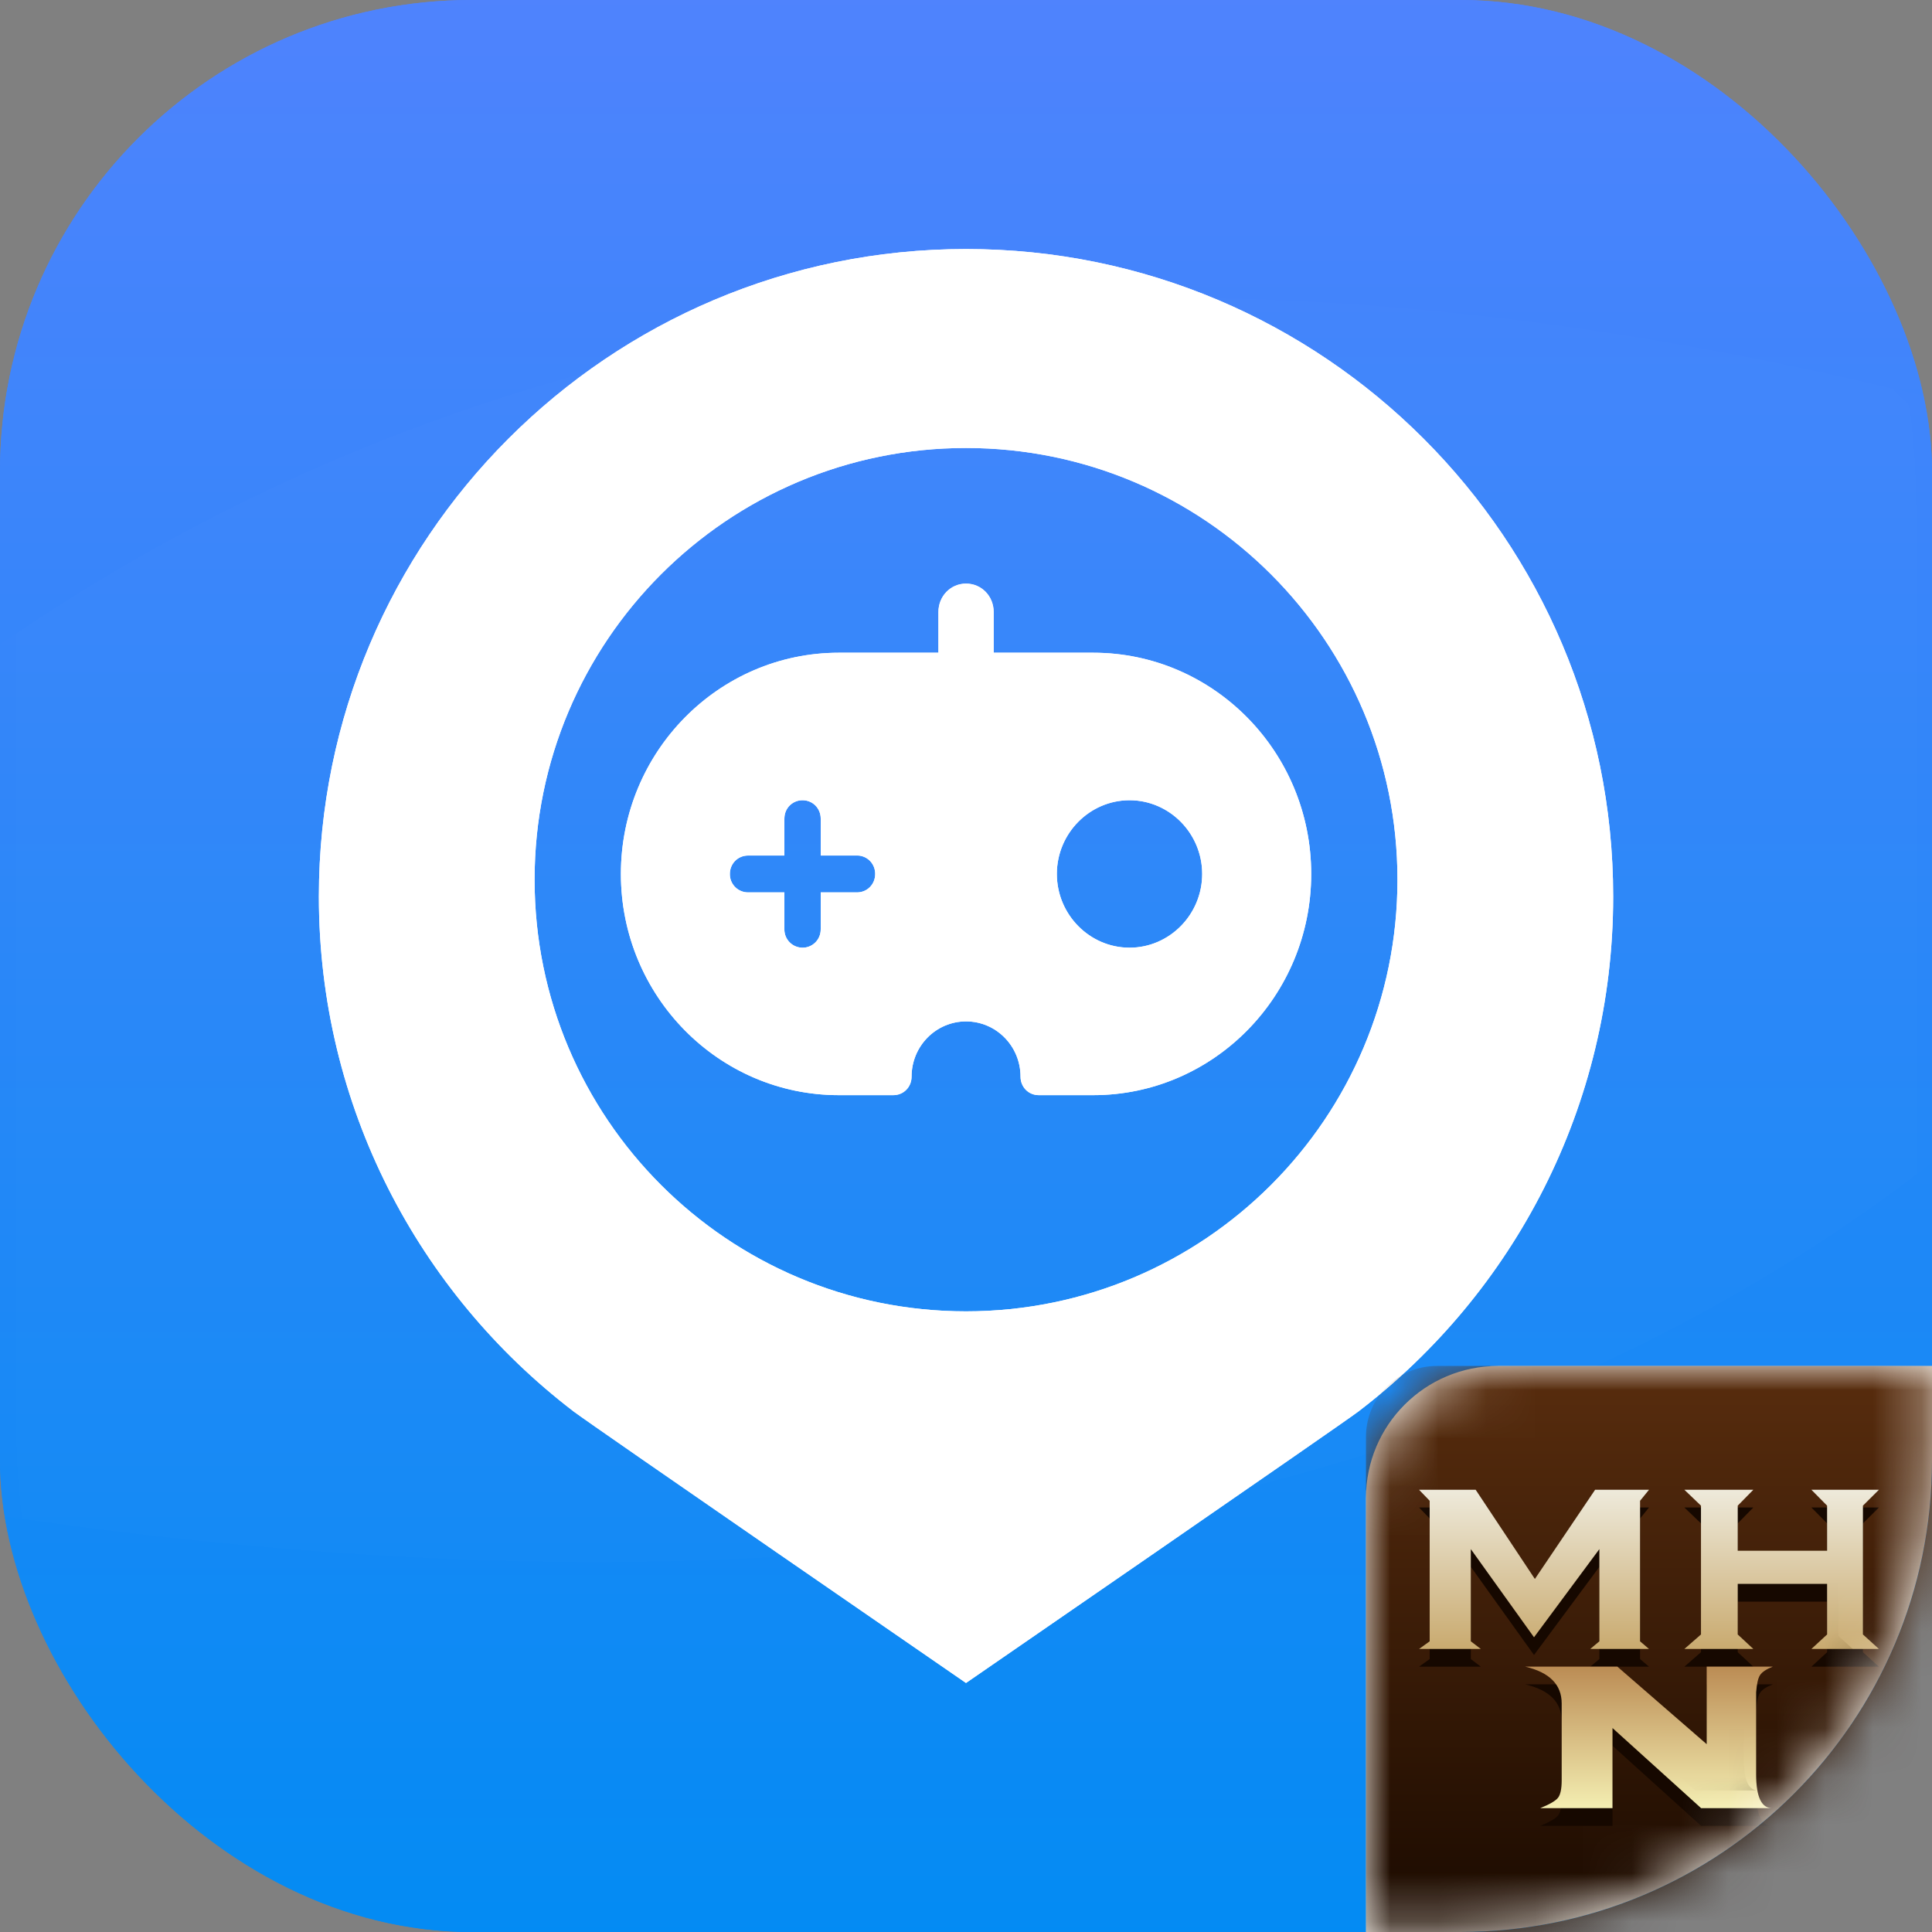 <?xml version="1.0" encoding="UTF-8"?>
<svg width="40px" height="40px" viewBox="0 0 40 40" version="1.1" xmlns="http://www.w3.org/2000/svg" xmlns:xlink="http://www.w3.org/1999/xlink">
    <rect x="0" y="0" width="40" height="40" fill="#808080" stroke="none"/>
    <title>iwherego-mhn-genius</title>
    <defs>
        <linearGradient x1="50%" y1="0%" x2="50%" y2="100%" id="linearGradient-1">
            <stop stop-color="#4F83FD" offset="0%"></stop>
            <stop stop-color="#038BF3" offset="100%"></stop>
        </linearGradient>
        <rect id="path-2" x="0" y="0" width="40" height="40" rx="9.766"></rect>
        <linearGradient x1="50%" y1="0%" x2="50%" y2="100%" id="linearGradient-4">
            <stop stop-color="#FFFFFF" offset="0%"></stop>
            <stop stop-color="#FFFFFF" offset="100%"></stop>
        </linearGradient>
        <path d="M2.734,0 L11.719,0 L11.719,0 L11.719,1.953 C11.719,7.347 7.347,11.719 1.953,11.719 L0,11.719 L0,11.719 L0,2.734 C0,1.224 1.224,0 2.734,0 Z" id="path-5"></path>
        <path d="M2.734,0 L11.719,0 L11.719,0 L11.719,1.953 C11.719,7.347 7.347,11.719 1.953,11.719 L0,11.719 L0,11.719 L0,2.734 C0,1.224 1.224,0 2.734,0 Z" id="path-7"></path>
        <linearGradient x1="50%" y1="0%" x2="50%" y2="100%" id="linearGradient-9">
            <stop stop-color="#592D0E" offset="0%"></stop>
            <stop stop-color="#1A0A00" offset="100%"></stop>
        </linearGradient>
        <linearGradient x1="50%" y1="0%" x2="50%" y2="100%" id="linearGradient-10">
            <stop stop-color="#EEEADB" offset="0%"></stop>
            <stop stop-color="#C9AA6F" offset="100%"></stop>
        </linearGradient>
        <linearGradient x1="50%" y1="0%" x2="50%" y2="100%" id="linearGradient-11">
            <stop stop-color="#EEEADB" offset="0%"></stop>
            <stop stop-color="#C9AA6F" offset="100%"></stop>
        </linearGradient>
        <linearGradient x1="50%" y1="0%" x2="50%" y2="100%" id="linearGradient-12">
            <stop stop-color="#BB8C54" offset="0%"></stop>
            <stop stop-color="#F4EEB2" offset="100%"></stop>
        </linearGradient>
    </defs>
    <g id="页面-1" stroke="none" stroke-width="1" fill="none" fill-rule="evenodd">
        <g id="-iWhereGo-首页" transform="translate(-360, -981)">
            <g id="编组-3" transform="translate(360, 981)">
                <rect id="矩形" fill="url(#linearGradient-1)" fill-rule="nonzero" x="0" y="0" width="40" height="40" rx="9.766"></rect>
                <g id="路径-2">
                    <g id="蒙版" fill="url(#linearGradient-1)" fill-rule="nonzero">
                        <rect id="path-2" x="0" y="0" width="40" height="40" rx="9.766"></rect>
                    </g>
                    <g id="Clipped">
                        <mask id="mask-3" fill="white">
                            <use xlink:href="#path-2"></use>
                        </mask>
                        <g id="path-2"></g>
                        <path d="M-1.141,14.155 C10.244,5.743 24.728,3.974 42.311,8.848 C59.894,13.722 59.894,18.144 42.311,22.115 C32.48,31.2 17.996,34.232 -1.141,31.211 C-20.279,28.19 -20.279,22.505 -1.141,14.155 Z" id="路径" fill="#FFFFFF" fill-rule="nonzero" opacity="0.089" mask="url(#mask-3)"></path>
                    </g>
                </g>
                <g id="编组-7" transform="translate(6.602, 5.156)" fill-rule="nonzero">
                    <g id="形状" fill="#FFFFFF">
                        <g id="path-5-link">
                            <path d="M26.797,13.406 C26.797,6.002 20.798,0 13.398,0 C5.999,0 0,6.002 0,13.406 C0,17.748 2.063,21.607 5.262,24.057 L5.26,24.057 L5.276,24.068 C5.611,24.324 13.398,29.688 13.398,29.688 C13.398,29.688 21.186,24.324 21.521,24.068 L21.536,24.058 L21.534,24.058 C24.733,21.608 26.797,17.749 26.797,13.406 Z M13.398,21.994 C8.465,21.994 4.466,17.992 4.466,13.056 C4.466,8.12 8.465,4.119 13.398,4.119 C18.332,4.119 22.331,8.12 22.331,13.056 C22.331,17.992 18.332,21.994 13.398,21.994 Z" id="path-5"></path>
                        </g>
                        <g id="path-5-link">
                            <path d="M26.797,13.406 C26.797,6.002 20.798,0 13.398,0 C5.999,0 0,6.002 0,13.406 C0,17.748 2.063,21.607 5.262,24.057 L5.26,24.057 L5.276,24.068 C5.611,24.324 13.398,29.688 13.398,29.688 C13.398,29.688 21.186,24.324 21.521,24.068 L21.536,24.058 L21.534,24.058 C24.733,21.608 26.797,17.749 26.797,13.406 Z M13.398,21.994 C8.465,21.994 4.466,17.992 4.466,13.056 C4.466,8.12 8.465,4.119 13.398,4.119 C18.332,4.119 22.331,8.12 22.331,13.056 C22.331,17.992 18.332,21.994 13.398,21.994 Z" id="path-5"></path>
                        </g>
                    </g>
                    <g id="形状结合" transform="translate(6.253, 6.927)">
                        <g id="path-9-link" fill="url(#linearGradient-4)">
                            <path d="M7.146,0 C7.466,0 7.718,0.259 7.718,0.589 L7.718,0.589 L7.718,1.431 L9.778,1.431 C12.268,1.431 14.292,3.484 14.292,6.011 C14.292,8.538 12.268,10.591 9.779,10.591 L9.779,10.591 L8.65,10.591 C8.44,10.591 8.274,10.423 8.274,10.209 C8.274,9.576 7.77,9.064 7.146,9.064 C6.522,9.064 6.018,9.576 6.018,10.209 C6.018,10.423 5.852,10.591 5.641,10.591 L5.641,10.591 L4.513,10.591 C2.023,10.591 0,8.538 0,6.011 C0,3.484 2.024,1.431 4.513,1.431 L4.513,1.431 L6.574,1.431 L6.574,0.589 C6.574,0.259 6.826,0 7.146,0 Z M10.531,4.485 C9.703,4.485 9.026,5.172 9.026,6.011 C9.026,6.851 9.703,7.538 10.531,7.538 C11.358,7.538 12.035,6.851 12.035,6.011 C12.035,5.172 11.358,4.485 10.531,4.485 Z M3.761,4.485 C3.566,4.484 3.403,4.632 3.387,4.827 L3.387,4.827 L3.385,4.866 L3.384,5.63 L2.633,5.63 C2.422,5.63 2.256,5.797 2.256,6.011 C2.253,6.206 2.399,6.371 2.593,6.391 L2.593,6.391 L2.633,6.393 L3.385,6.393 L3.385,7.156 C3.383,7.257 3.422,7.354 3.493,7.426 C3.564,7.498 3.66,7.538 3.761,7.538 C3.955,7.539 4.118,7.39 4.135,7.196 L4.135,7.196 L4.137,7.156 L4.137,6.393 L4.889,6.393 C5.1,6.393 5.265,6.225 5.265,6.011 C5.265,5.811 5.12,5.651 4.928,5.631 L4.928,5.631 L4.889,5.63 L4.137,5.63 L4.137,4.866 C4.137,4.652 3.972,4.485 3.761,4.485 L3.761,4.485 Z" id="path-9"></path>
                        </g>
                        <g id="path-9-link" fill="#FFFFFF">
                            <path d="M7.146,0 C7.466,0 7.718,0.259 7.718,0.589 L7.718,0.589 L7.718,1.431 L9.778,1.431 C12.268,1.431 14.292,3.484 14.292,6.011 C14.292,8.538 12.268,10.591 9.779,10.591 L9.779,10.591 L8.65,10.591 C8.44,10.591 8.274,10.423 8.274,10.209 C8.274,9.576 7.77,9.064 7.146,9.064 C6.522,9.064 6.018,9.576 6.018,10.209 C6.018,10.423 5.852,10.591 5.641,10.591 L5.641,10.591 L4.513,10.591 C2.023,10.591 0,8.538 0,6.011 C0,3.484 2.024,1.431 4.513,1.431 L4.513,1.431 L6.574,1.431 L6.574,0.589 C6.574,0.259 6.826,0 7.146,0 Z M10.531,4.485 C9.703,4.485 9.026,5.172 9.026,6.011 C9.026,6.851 9.703,7.538 10.531,7.538 C11.358,7.538 12.035,6.851 12.035,6.011 C12.035,5.172 11.358,4.485 10.531,4.485 Z M3.761,4.485 C3.566,4.484 3.403,4.632 3.387,4.827 L3.387,4.827 L3.385,4.866 L3.384,5.63 L2.633,5.63 C2.422,5.63 2.256,5.797 2.256,6.011 C2.253,6.206 2.399,6.371 2.593,6.391 L2.593,6.391 L2.633,6.393 L3.385,6.393 L3.385,7.156 C3.383,7.257 3.422,7.354 3.493,7.426 C3.564,7.498 3.66,7.538 3.761,7.538 C3.955,7.539 4.118,7.39 4.135,7.196 L4.135,7.196 L4.137,7.156 L4.137,6.393 L4.889,6.393 C5.1,6.393 5.265,6.225 5.265,6.011 C5.265,5.811 5.12,5.651 4.928,5.631 L4.928,5.631 L4.889,5.63 L4.137,5.63 L4.137,4.866 C4.137,4.652 3.972,4.485 3.761,4.485 L3.761,4.485 Z" id="path-9"></path>
                        </g>
                    </g>
                </g>
                <g id="unnamed-+-位图-蒙版" transform="translate(28.281, 28.281)">
                    <g id="蒙版" fill="#FFFBF4" fill-rule="nonzero">
                        <path d="M2.734,0 L11.719,0 L11.719,0 L11.719,1.953 C11.719,7.347 7.347,11.719 1.953,11.719 L0,11.719 L0,11.719 L0,2.734 C0,1.224 1.224,0 2.734,0 Z" id="path-11"></path>
                    </g>
                    <g id="编组-Clipped">
                        <mask id="mask-6" fill="white">
                            <use xlink:href="#path-5"></use>
                        </mask>
                        <g id="path-11"></g>
                        <g id="编组" mask="url(#mask-6)">
                            <g transform="translate(1.641, 2.93)">
                                <polygon id="路径-13" fill="#000000" fill-rule="nonzero" points="0 2.93 0.195 2.789 0.195 0.202 0 0 1.038 0 2.125 1.642 3.23 0 4.219 0 4.055 0.202 4.055 2.789 4.219 2.93 3.141 2.93 3.308 2.789 3.308 1.093 2.109 2.714 0.95 1.093 0.95 2.789 1.133 2.93"></polygon>
                                <polygon id="路径-14" fill="#000000" fill-rule="nonzero" points="4.868 0 5.173 0.293 5.173 2.663 4.868 2.93 6.133 2.93 5.847 2.663 5.847 1.732 7.486 1.732 7.486 2.663 7.198 2.93 8.438 2.93 8.143 2.663 8.143 0.293 8.438 0 7.198 0 7.486 0.293 7.486 1.123 5.847 1.123 5.847 0.293 6.133 0"></polygon>
                                <path d="M1.947,3.255 C2.393,3.36 2.617,3.586 2.617,3.931 C2.617,4.277 2.617,4.748 2.617,5.345 C2.616,5.503 2.594,5.61 2.55,5.667 C2.506,5.725 2.397,5.789 2.222,5.859 L3.549,5.859 L3.549,4.385 L5.176,5.859 L6.49,5.859 C6.287,5.867 6.185,5.66 6.185,5.239 C6.185,4.817 6.185,4.313 6.185,3.726 C6.196,3.572 6.219,3.467 6.256,3.411 C6.292,3.354 6.371,3.302 6.49,3.255 L5.277,3.255 L5.277,4.681 L3.639,3.255 L1.947,3.255 Z" id="路径-15" fill="#000000" fill-rule="nonzero"></path>
                            </g>
                        </g>
                    </g>
                    <g id="黑底-Clipped">
                        <mask id="mask-8" fill="white">
                            <use xlink:href="#path-7"></use>
                        </mask>
                        <g id="path-11"></g>
                        <g id="黑底" mask="url(#mask-8)" fill-rule="nonzero">
                            <path d="M1.465,0 L11.719,0 L11.719,0 L11.719,10.254 C11.719,11.063 11.063,11.719 10.254,11.719 L0,11.719 L0,11.719 L0,1.465 C0,0.656 0.656,0 1.465,0 Z" id="矩形" fill="url(#linearGradient-9)"></path>
                            <g id="编组" transform="translate(1.099, 2.93)" fill="#160800">
                                <polygon id="路径-13" points="0 3.296 0.22 3.138 0.22 0.228 0 0 1.172 0 2.398 1.847 3.645 0 4.761 0 4.576 0.228 4.576 3.138 4.761 3.296 3.544 3.296 3.733 3.138 3.733 1.229 2.38 3.054 1.072 1.229 1.072 3.138 1.279 3.296"></polygon>
                                <polygon id="路径-14" points="5.493 0 5.837 0.329 5.837 2.996 5.493 3.296 6.921 3.296 6.598 2.996 6.598 1.949 8.448 1.949 8.448 2.996 8.123 3.296 9.521 3.296 9.19 2.996 9.19 0.329 9.521 0 8.123 0 8.448 0.329 8.448 1.263 6.598 1.263 6.598 0.329 6.921 0"></polygon>
                                <path d="M2.197,3.662 C2.701,3.78 2.953,4.034 2.953,4.423 C2.953,4.812 2.953,5.342 2.953,6.014 C2.953,6.19 2.928,6.311 2.878,6.376 C2.828,6.44 2.705,6.512 2.508,6.592 L4.005,6.592 L4.005,4.933 L5.84,6.592 L7.324,6.592 C7.094,6.601 6.979,6.368 6.979,5.893 C6.979,5.419 6.979,4.852 6.979,4.192 C6.992,4.019 7.018,3.9 7.06,3.837 C7.101,3.774 7.189,3.715 7.324,3.662 L5.955,3.662 L5.955,5.267 L4.106,3.662 L2.197,3.662 Z" id="路径-15"></path>
                            </g>
                            <g id="编组" transform="translate(1.099, 2.563)">
                                <polygon id="路径-13" fill="url(#linearGradient-10)" points="0 3.296 0.22 3.138 0.22 0.228 0 0 1.172 0 2.398 1.847 3.645 0 4.761 0 4.576 0.228 4.576 3.138 4.761 3.296 3.544 3.296 3.733 3.138 3.733 1.229 2.38 3.054 1.072 1.229 1.072 3.138 1.279 3.296"></polygon>
                                <polygon id="路径-14" fill="url(#linearGradient-11)" points="5.493 0 5.837 0.329 5.837 2.996 5.493 3.296 6.921 3.296 6.598 2.996 6.598 1.949 8.448 1.949 8.448 2.996 8.123 3.296 9.521 3.296 9.19 2.996 9.19 0.329 9.521 0 8.123 0 8.448 0.329 8.448 1.263 6.598 1.263 6.598 0.329 6.921 0"></polygon>
                                <path d="M2.197,3.662 C2.701,3.78 2.953,4.034 2.953,4.423 C2.953,4.812 2.953,5.342 2.953,6.014 C2.953,6.19 2.928,6.311 2.878,6.376 C2.828,6.44 2.705,6.512 2.508,6.592 L4.005,6.592 L4.005,4.933 L5.84,6.592 L7.324,6.592 C7.094,6.601 6.979,6.368 6.979,5.893 C6.979,5.419 6.979,4.852 6.979,4.192 C6.992,4.019 7.018,3.9 7.06,3.837 C7.101,3.774 7.189,3.715 7.324,3.662 L5.955,3.662 L5.955,5.267 L4.106,3.662 L2.197,3.662 Z" id="路径-15" fill="url(#linearGradient-12)"></path>
                            </g>
                        </g>
                    </g>
                </g>
            </g>
        </g>
    </g>
</svg>